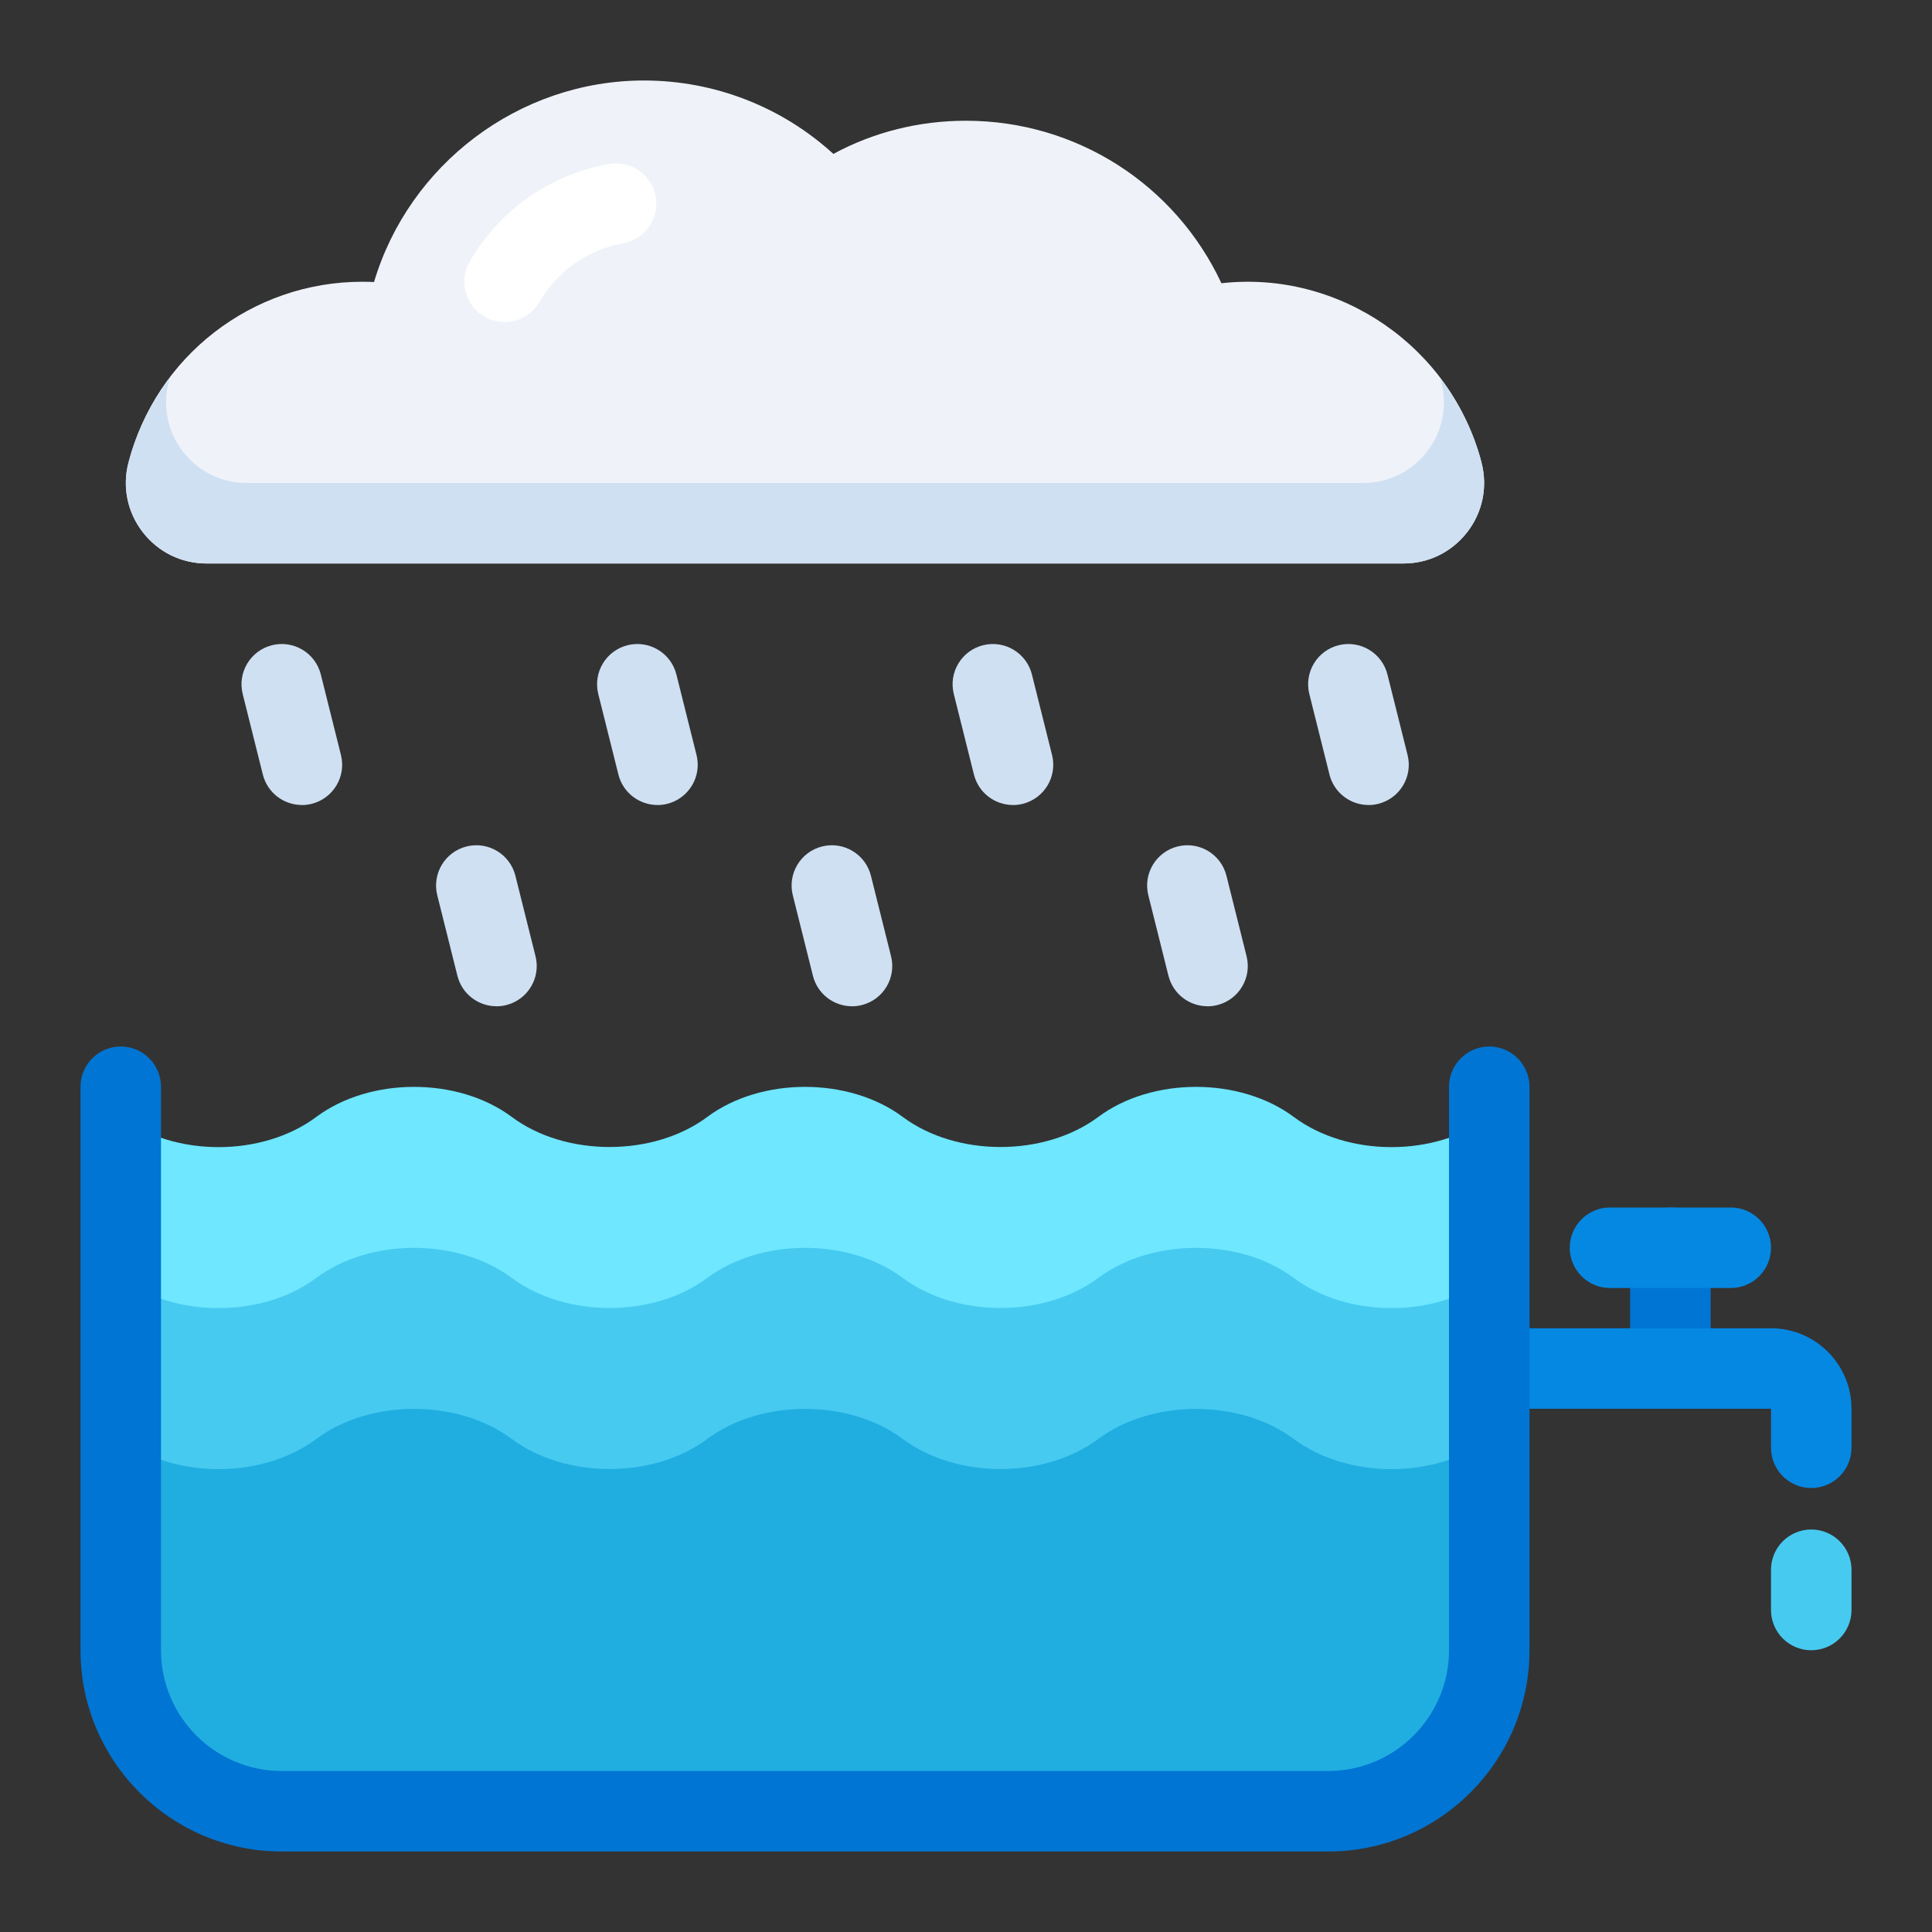 <svg xmlns="http://www.w3.org/2000/svg" id="Layer_1" viewBox="0 0 48 48" data-name="Layer 1"><rect x="0" y="0" width="48" height="48" fill="#333333" stroke="none"/><path d="m41.5 34c-.552 0-1-.448-1-1v-2c0-.552.448-1 1-1s1 .448 1 1v2c0 .552-.448 1-1 1z" fill="#0075d3"></path><path d="m43 32h-3c-.552 0-1-.448-1-1s.448-1 1-1h3c.552 0 1 .448 1 1s-.448 1-1 1z" fill="#0588e2"></path><path d="m45 36.969c-.552 0-1-.448-1-1v-.969h-7c-.552 0-1-.448-1-1s.448-1 1-1h7c1.103 0 2 .897 2 2v.969c0 .552-.448 1-1 1z" fill="#0588e2"></path><path d="m45 41c-.552 0-1-.448-1-1v-1c0-.552.448-1 1-1s1 .448 1 1v1c0 .552-.448 1-1 1z" fill="#47caf0"></path><path d="m37 41v-13.25c-1.341 1-3.516 1-4.857 0-1.336-.996-3.521-.996-4.857 0-1.336.996-3.521.996-4.857 0-1.336-.996-3.521-.996-4.857 0-1.336.996-3.521.996-4.857 0-1.336-.996-3.521-.996-4.857 0-1.341 1-3.516 1-4.857 0v13.25c0 2.209 1.791 4 4 4h26c2.209 0 4-1.791 4-4z" fill="#6ee7ff"></path><path d="m37 41v-9.25c-1.341 1-3.516 1-4.857 0-1.336-.996-3.521-.996-4.857 0-1.336.996-3.521.996-4.857 0-1.336-.996-3.521-.996-4.857 0-1.336.996-3.521.996-4.857 0-1.336-.996-3.521-.996-4.857 0-1.341 1-3.516 1-4.857 0v9.25c0 2.209 1.791 4 4 4h26c2.209 0 4-1.791 4-4z" fill="#47caf0"></path><path d="m37 41v-5.25c-1.341 1-3.516 1-4.857 0-1.336-.996-3.521-.996-4.857 0-1.336.996-3.521.996-4.857 0-1.336-.996-3.521-.996-4.857 0-1.336.996-3.521.996-4.857 0-1.336-.996-3.521-.996-4.857 0-1.341 1-3.516 1-4.857 0v5.25c0 2.209 1.791 4 4 4h26c2.209 0 4-1.791 4-4z" fill="#20aee1"></path><path d="m33 46h-26c-2.757 0-5-2.243-5-5v-14c0-.552.448-1 1-1s1 .448 1 1v14c0 1.654 1.346 3 3 3h26c1.654 0 3-1.346 3-3v-14c0-.552.448-1 1-1s1 .448 1 1v14c0 2.757-2.243 5-5 5z" fill="#0075d3"></path><g fill="#cfe0f3"><path d="m7.499 20c-.448 0-.855-.303-.969-.757l-.5-2c-.134-.536.192-1.079.728-1.213.537-.133 1.079.192 1.213.728l.5 2c.134.536-.192 1.079-.728 1.213-.082.021-.163.03-.244.03z"></path><path d="m16.333 20c-.448 0-.855-.303-.969-.757l-.5-2c-.134-.536.192-1.079.728-1.213.537-.133 1.079.192 1.213.728l.5 2c.134.536-.192 1.079-.728 1.213-.082.021-.163.03-.244.03z"></path><path d="m25.166 20c-.448 0-.855-.303-.969-.757l-.5-2c-.134-.536.192-1.079.728-1.213.535-.133 1.079.192 1.213.728l.5 2c.134.536-.192 1.079-.728 1.213-.082.021-.163.03-.244.03z"></path><path d="m33.999 20c-.448 0-.855-.303-.969-.757l-.5-2c-.134-.536.192-1.079.728-1.213.536-.133 1.079.192 1.213.728l.5 2c.134.536-.192 1.079-.728 1.213-.082.021-.163.03-.244.03z"></path><path d="m12.333 25c-.448 0-.855-.303-.969-.757l-.5-2c-.134-.536.192-1.079.728-1.213.535-.134 1.079.192 1.213.728l.5 2c.134.536-.192 1.079-.728 1.213-.082.021-.163.03-.244.03z"></path><path d="m21.166 25c-.448 0-.855-.303-.969-.757l-.5-2c-.134-.536.192-1.079.728-1.213s1.079.192 1.213.728l.5 2c.134.536-.192 1.079-.728 1.213-.082.021-.163.03-.244.03z"></path><path d="m29.999 25c-.448 0-.855-.303-.969-.757l-.5-2c-.134-.536.192-1.079.728-1.213.537-.134 1.079.192 1.213.728l.5 2c.134.536-.192 1.079-.728 1.213-.082.021-.163.03-.244.03z"></path></g><path d="m36.81 11.499c-.738-2.859-3.511-4.792-6.464-4.462-1.144-2.447-3.595-4.037-6.346-4.037-1.172 0-2.295.283-3.295.824-1.277-1.167-2.95-1.824-4.705-1.824-3.114 0-5.841 2.094-6.707 5.007-.097-.005-.195-.007-.293-.007-2.737 0-5.126 1.85-5.81 4.499-.155.602-.025 1.23.357 1.723.383.495.961.778 1.585.778h29.735c.625 0 1.202-.284 1.585-.778.382-.493.512-1.121.357-1.723z" fill="#eff3f9"></path><path d="m36.81 11.499c-.201-.78-.564-1.481-1.031-2.096.009.033.022.063.031.096.155.603.025 1.23-.357 1.723-.383.495-.961.778-1.585.778h-27.736c-.625 0-1.202-.284-1.585-.778-.382-.493-.512-1.121-.357-1.723.009-.034.021-.063.03-.097-.464.615-.828 1.315-1.03 2.097-.155.602-.025 1.23.357 1.723.383.495.961.778 1.585.778h29.735c.625 0 1.202-.284 1.585-.778.382-.493.512-1.121.357-1.723z" fill="#cfe0f3"></path><path d="m12.535 8c-.169 0-.341-.043-.499-.134-.478-.276-.642-.888-.366-1.366.363-.628.868-1.18 1.462-1.596.593-.416 1.284-.702 1.999-.829.542-.094 1.062.267 1.159.811.096.544-.267 1.062-.811 1.159-.429.076-.843.248-1.199.497-.357.25-.66.581-.877.958-.186.321-.521.5-.867.5z" fill="#fff"></path></svg>